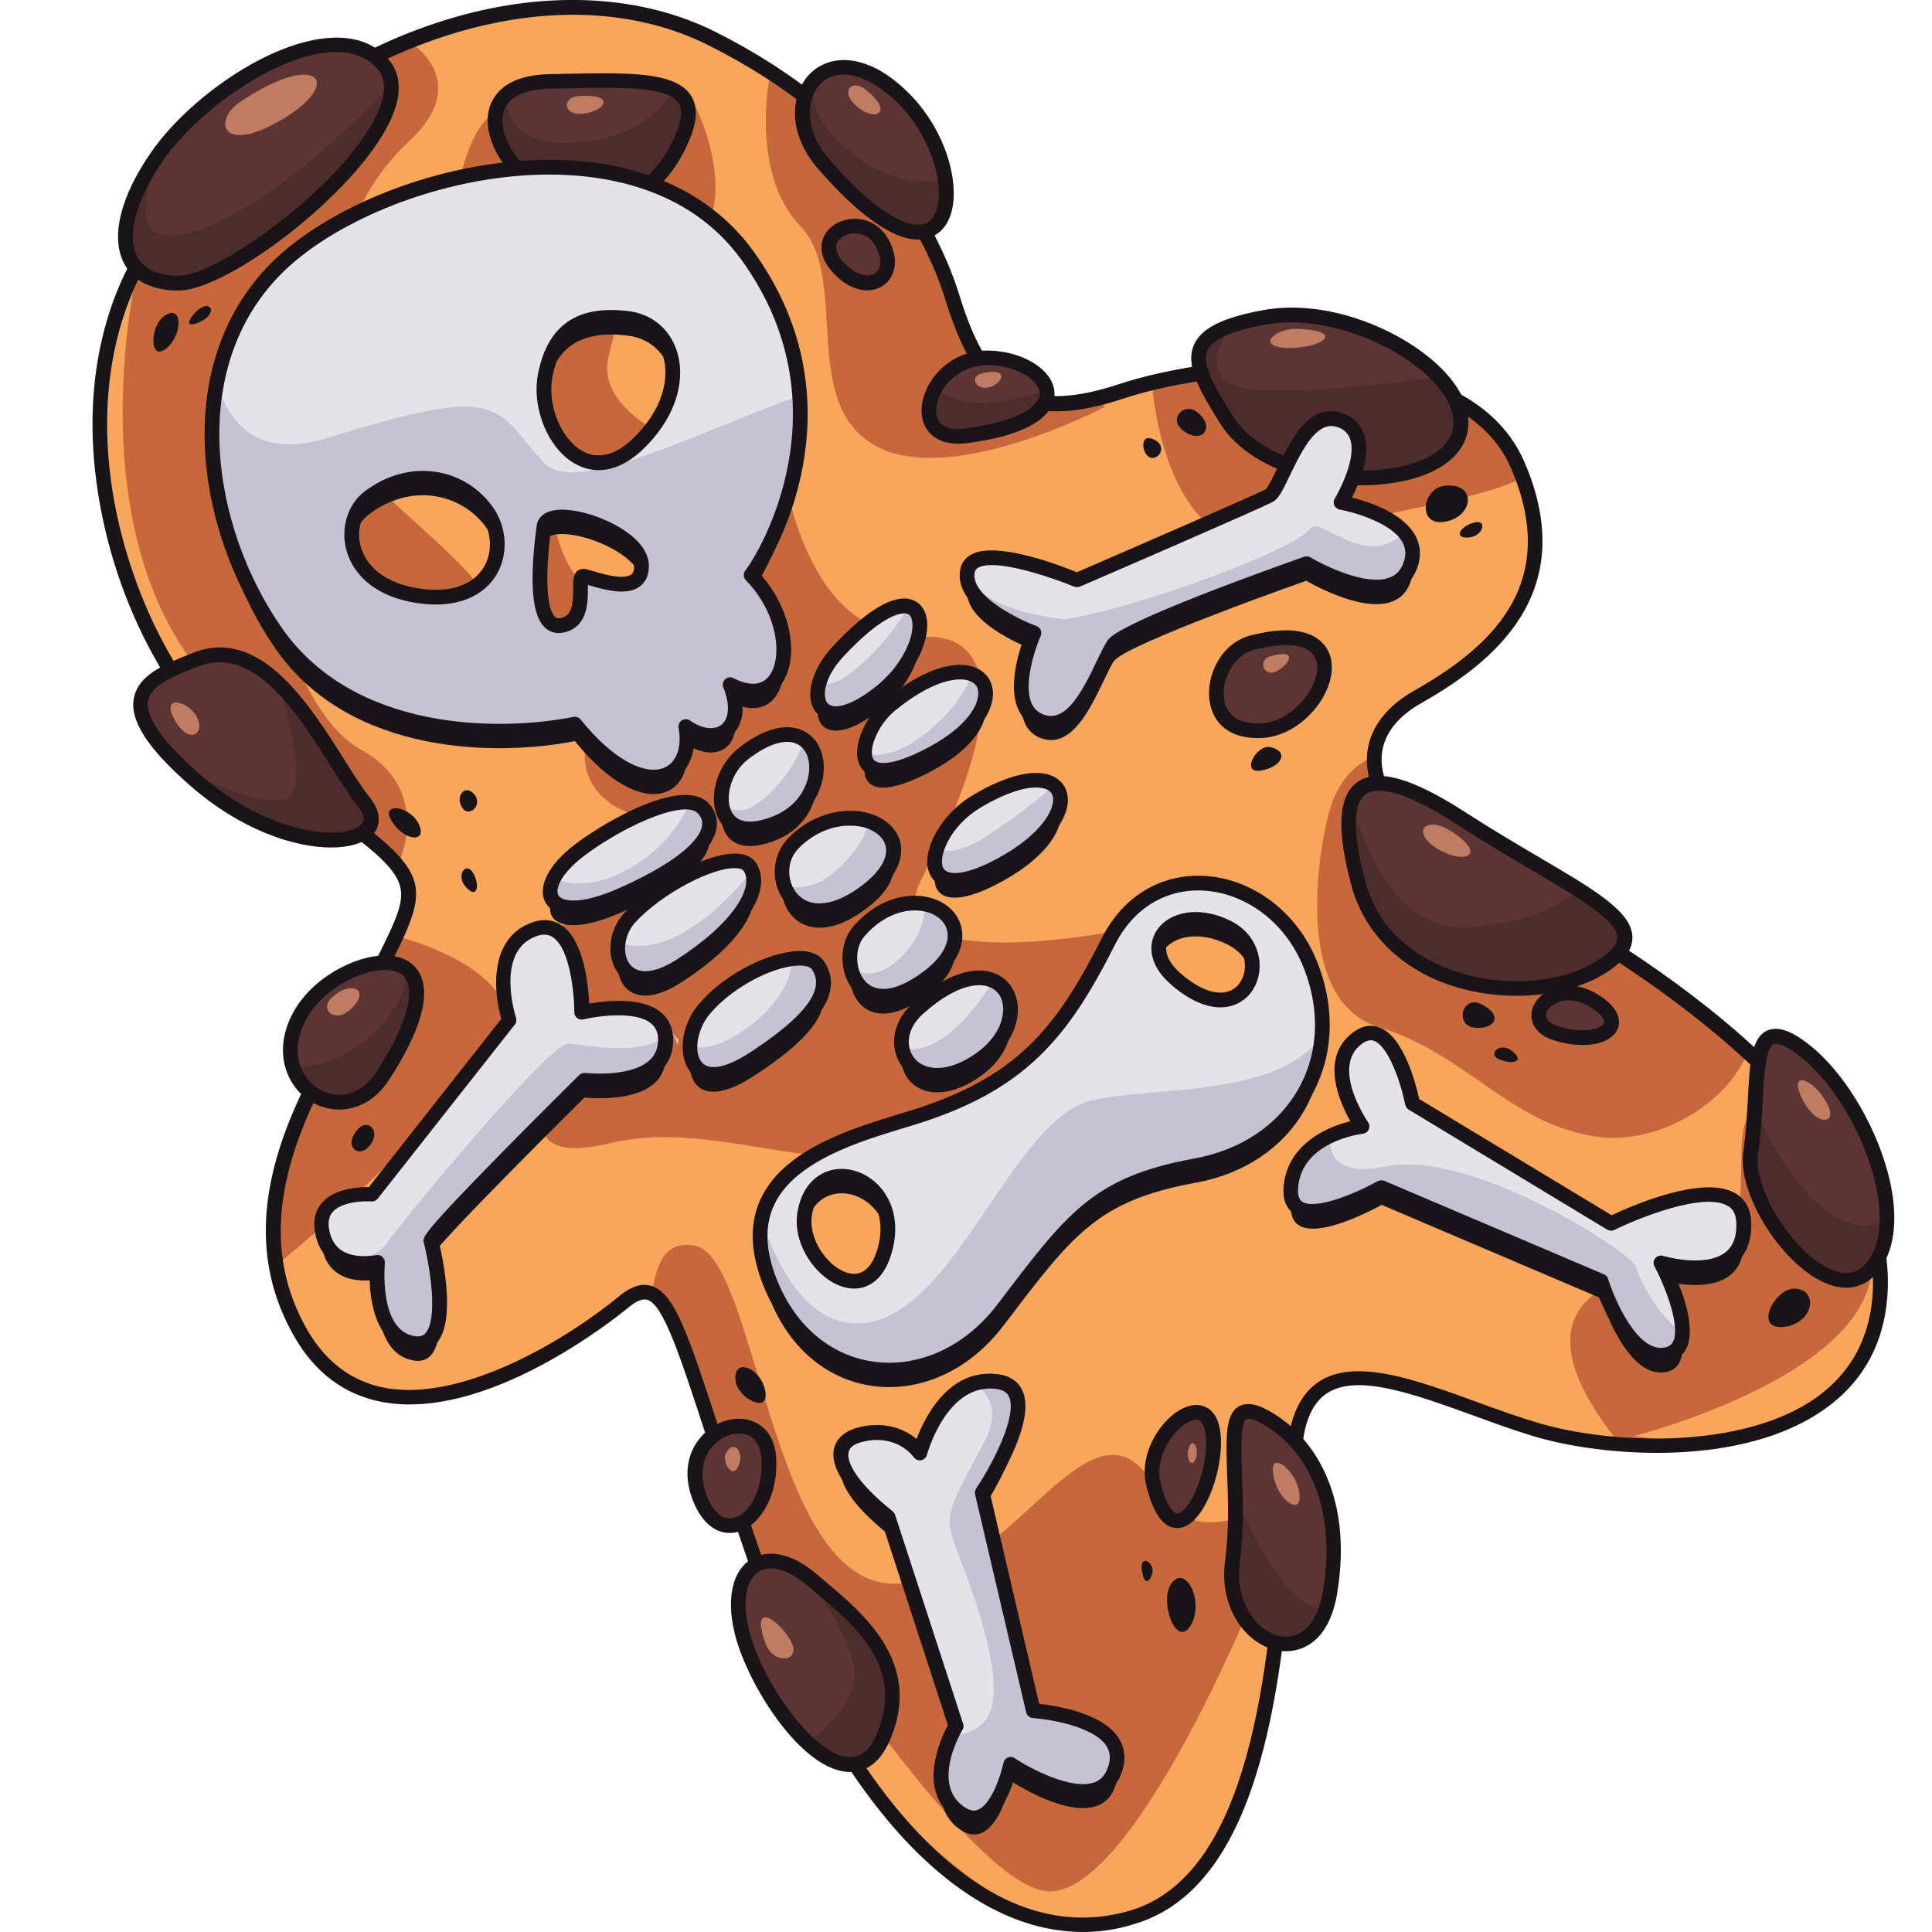 <?xml version="1.0" encoding="utf-8"?>

<svg version="1.1" id="Слой_1" xmlns="http://www.w3.org/2000/svg" xmlns:xlink="http://www.w3.org/1999/xlink" x="0px" y="0px"
	 viewBox="0 0 1024 1024" style="enable-background:new 0 0 1024 1024;" xml:space="preserve">
<style type="text/css">
	.st0{fill:#F8A65C;}
	.st1{fill:#C7683C;}
	.st2{fill:#191417;}
	.st3{fill:#5C3434;}
	.st4{fill:#E4E3E8;}
	.st5{fill:#C5C2D3;}
	.st6{fill:none;stroke:#191417;stroke-width:7.81;stroke-linecap:round;stroke-linejoin:round;stroke-miterlimit:10;}
	.st7{opacity:0.24;fill:#191417;}
	.st8{fill:#BF7C62;}
</style>
<g>
	<path class="st0" d="M996.6,682.3c-2.1,72.3-78.1,87.9-137.8,83.3c-17.1-1.3-33-4.3-45.3-8c-55.3-16.9-115.6-52.3-126.2,1.8
		c-2,10-3.3,24.2-4.6,40.9c-6,73.7-13,195.9-83.1,216.1c-86,24.8-161.3-78.9-201.2-195c-30-87.4-39.4-129.1-52.9-135.7
		c-4.4-2.2-9.3-0.5-15.4,4.5c-24.8,20.4-127.6,92.2-171,16c-6.8-11.9-10.9-23.9-12.8-35.8c-10.6-64.4,40.2-126.8,58.9-164.7
		c1.7-3.4,3.2-6.5,4.5-9.4c7.6-16.4,9.8-25.7,0.9-37.3c-10.4-13.6-36.1-30.2-86.1-64.8c-51.5-35.7-117-191.7-27.5-288
		c37-39.8,78.2-67.9,119.2-84.5h0C274.6-1.7,332.5-2,377.2,20.3c13.9,7,26.5,14.4,37.9,22.2c51.1,35,78.1,77.5,89.7,115.1
		c13.2,43,31.1,65.2,78.8,52.8c3.4-0.9,7-1.9,10.7-3.2c4.9-1.6,10.4-3.2,16.2-4.6c61-14.8,167.9-16.2,193.8,43.6
		c1,2.3,1.9,4.5,2.7,6.7c22.7,61.3-18.2,95.1-55.9,116.5c-14.3,8.1-22.1,19.1-22.7,31.4c-1.2,21.1,18.5,45.9,61.7,66.1
		c35.8,16.8,91.7,49.6,136.3,90.5c16.2,14.9,31,30.9,42.7,47.5c0,0,0,0,0,0C986.6,629.7,997.4,655.9,996.6,682.3z"/>
	<path class="st1" d="M363.4,134.9c-32.4,25.9-35.4,29.3-41,54.8c-5.6,25.5,30.4,41.3,30.4,41.3l-61.3,28.2c0,0,0.6,54.7,35.9,59.4
		c35.3,4.6-54.2,53.9-54.2,53.9l-5-122.3l-55-39.7c0,0-14.7,41.5-11,48.7c3.7,7.2,54.1,46.1,53.8,57.2
		c-0.3,11.1-68.7,42.3-68.7,42.3s-47.1-64.8-50.2-72c1.9,8,17.6,90.3,54.3,110.7c39.3,21.8,19.3,61.6,19.3,61.6
		c-10.4-13.6-36.1-30.2-86.1-64.8c-51.5-35.7-117-191.7-27.5-288c37-39.8,78.2-67.9,119.2-84.5h0c0,0,35.9,20.8,0,53.7
		c-35.9,32.8-51.8,99.7-8.9,74.4c42.9-25.2,30-76.8,57.1-91.8c27-15,103.8-2.2,103.8-2.2S395.8,109,363.4,134.9z"/>
	<path class="st1" d="M585.3,215.8c0,0-81.8,43.1-121.8,20.2c-40-22.9-13-89-39.3-116.2c-26.2-27.2-16.6-77.1-16.6-77.1l7.5-0.1
		c51.1,35,78.1,77.5,89.7,115.1c13.2,43,31.1,65.2,78.8,52.8L585.3,215.8z"/>
	<path class="st1" d="M807,253c-22.3,12.6-71,16.2-117,32c-73.1,25-79.5-82.3-79.5-82.3c61-14.8,167.9-16.2,193.8,43.6
		C805.3,248.6,806.2,250.8,807,253z"/>
	<path class="st1" d="M247.4,578.6c-34.4,29.6-73.4,71-101,91.8c-10.6-64.4,40.2-126.8,58.9-164.7c1.7-3.4,3.2-6.5,4.5-9.4
		C213.7,496.6,312.1,522.9,247.4,578.6z"/>
	<path class="st1" d="M926.4,557.5c-11.3,28.4-48.8,49.3-79.3,45.1c-46.9-6.5-68.7-43.6-116.7-58.4c-48-14.8-30.1-105.5-23.6-120.8
		c4.9-11.6,12.4-18.8,21.6-22.5c-1.2,21.1,18.5,45.9,61.7,66.1C826,483.7,881.8,516.6,926.4,557.5z"/>
	<path class="st1" d="M682.7,800.3c-6,73.7-13,195.9-83.1,216.1c-86,24.8-161.3-78.9-201.2-195c-30-87.4-39.4-129.1-52.9-135.7
		c2.5-16.7,7.3-28.2,22.7-25.5c32.5,5.6,39.6,173.4,102.3,179c62.6,5.6,106.8-108.6,140.7-52.6C634.4,824.7,662,796.6,682.7,800.3z"
		/>
	<path class="st1" d="M996.6,682.3c-2.1,72.3-78.1,87.9-137.8,83.3c-48.4-59-26.5-89.2,33-93.3c63.3-4.4-3.3-121.1,68.7-73.1
		c2.9,1.9,5.7,3.8,8.5,5.7c0,0,0,0,0,0C986.6,629.7,997.4,655.9,996.6,682.3z"/>
	<path class="st1" d="M343.1,433.5c47.6,8.5-77.6,55.4-56.8,90.4c20.8,35-31.6,98.3,37.2,82s136.4,38.2,202.9-19.6
		c66.6-57.8,94.3-99.4,72.8-94.5c-21.5,5-138.2,24.6-109.9-27.7s52.4-127.7,1.1-126.6c-51.3,1.1-66.6-50.2-75.3-84
		s-40-10.9-46.7,15.3c-6.7,26.2-26.2,109.8-44.9,112.4C304.7,383.7,300.5,425.8,343.1,433.5z"/>
	<path class="st0" d="M74.5,134.9c0,0-35.8,138,31.6,221.3c4.3,19.2-20.5-6.5-20.5-6.5S19.4,260.9,74.5,134.9z"/>
	<path class="st0" d="M395.7,814.6c0,0,114.4,184.4,159.3,187.8c44.8,3.4,108.8-154.1,108.8-154.1l12.2,23c0,0-12.3,111-52.8,132.9
		c-40.5,22-85.9,32.1-170-69.2C397.8,845.6,395.7,814.6,395.7,814.6z"/>
	<path class="st0" d="M865.9,761.2c0,0,123.6-31.5,126.1-89C1005.8,701.3,980.2,777.2,865.9,761.2z"/>
	<path class="st2" d="M574.1,1024c-32.4,0-64.8-16.8-95.2-49.6c-32.8-35.5-62.7-89.3-84.1-151.7c-8.1-23.6-14.6-43.5-20.3-61
		c-14.3-43.8-22.9-70.3-31.5-72.8c-2.5-0.7-5.9,0.7-10.3,4.4c-7.5,6.2-75,60-130,49.8c-20-3.7-35.8-15.5-46.9-35
		c-36.5-64.1,2-128.9,30.2-176.2c6.1-10.2,11.8-19.8,15.8-28c10.2-20.8,14.1-29.6,7.7-39.9c-7.3-11.6-27.2-25.3-67-52.7
		c-6.2-4.3-12.9-8.8-20-13.8l0,0c-29.4-20.3-64.6-79-72.1-147.9c-4.4-40.3-0.3-98.3,44-146C137.6,57,188.3,24.3,241.1,9.1
		c50.1-14.4,99.1-11.7,137.9,7.7C468,61.4,498.3,123.5,508.5,156.5c8.5,27.5,17.7,42.1,31,49c12.7,6.5,30.2,5.9,53.6-1.9
		c25-8.3,70.6-16.5,116.9-12.3c35.6,3.3,81.4,15.2,97.9,53.4c30.2,69.8-16.8,106.5-54.8,128.1c-14.1,8-21.3,18.7-20.8,30.9
		c0.8,20.6,22.5,42.3,59.5,59.6c34.8,16.3,87.5,47.3,130.8,85.3c52.9,46.6,79.2,91.6,78,133.6c-0.8,27.5-11.9,49.2-33,64.3
		c-44,31.7-118.5,25.8-155.2,14.6c-10.6-3.2-21.5-7.2-31.9-11c-30.7-11.1-59.7-21.6-75.9-12.4c-6.8,3.8-11.2,11.1-13.4,22.2
		c-2.2,11.4-3.6,28.8-5.2,49c-6.1,76-15.2,190.8-85.2,211C591.9,1022.7,583,1024,574.1,1024z M341.6,681c1.2,0,2.3,0.2,3.5,0.5
		c12.5,3.7,19.6,25.4,36.7,77.9c5.7,17.5,12.2,37.3,20.3,60.9c35.9,104.6,108.9,217.7,196.4,192.5c64.9-18.7,73.7-130.3,79.6-204.1
		c1.6-20.4,3-38,5.4-49.9c2.6-13.3,8.4-22.5,17.2-27.5c19.4-11,50,0.1,82.4,11.9c10.4,3.8,21.1,7.7,31.6,10.8
		c37.8,11.5,108.8,14.9,148.3-13.5c19-13.7,29-33.3,29.7-58.2c2.7-94.1-146.5-184.7-204.2-211.7c-39.8-18.6-63.1-42.8-64-66.4
		c-0.6-15.1,8.2-28.6,24.8-38c38.4-21.8,78.9-54.9,51.5-118.2c-15-34.7-58-45.6-91.5-48.7c-42.2-3.9-87.5,3.2-113.7,11.9
		c-25.8,8.6-44.8,9.1-59.6,1.4c-15.3-7.9-25.7-23.9-34.9-53.6c-9.8-31.9-39.2-91.8-125.6-135C296.5-15.6,183.2,19.4,100,109
		c-42.3,45.5-46.1,101.2-41.9,139.8c7,64.1,40.4,122.7,68.8,142.3c7.2,5,13.8,9.5,20,13.8c80.8,55.6,84,57.8,61.9,102.6
		c-4.2,8.5-10,18.2-16.1,28.5c-27.2,45.7-64.4,108.2-30.1,168.4c9.9,17.4,23.9,27.9,41.5,31.2c41.9,7.7,97.4-26.7,123.6-48.2
		C331.2,684.4,336.2,681,341.6,681z"/>
	<g>
		<path class="st3" d="M430.2,837.2c-26.2-22.4-48-4.4-35.1,34.1s56,89.7,73.3,49C485.7,879.7,451.2,855.1,430.2,837.2z"/>
		<path class="st3" d="M370.5,792.9c-12.8-35.7,35.2-51.7,37-19.7S381.6,823.7,370.5,792.9z"/>
		<path class="st3" d="M203,570c-20.7,32.1-63.4,4.7-44.3-31.3S255.3,488.8,203,570z"/>
		<path class="st3" d="M94.6,150.1c-33.2,0-37-30.2-11.3-67.2s94.5-79.3,120.1-48.4S125.6,150.1,94.6,150.1z"/>
		<path class="st3" d="M291.5,102.5c-30.5-14.3-46.5-58.6,0-59.4s82.7-3.9,71.2,27S324.5,118,291.5,102.5z"/>
		<path class="st3" d="M436.4,86.9c-28.3-32.6,1.6-74.6,41.9-35.3S507.8,169.2,436.4,86.9z"/>
		<path class="st3" d="M443.7,141.1c-15.5-17.8,13.9-30.9,23.9-12.3C477.7,147.3,459.1,158.9,443.7,141.1z"/>
		<path class="st3" d="M103.5,349.7c-24.1,9.6-50.9,19.2,0,63.8s108.8,35.8,89.5,11.7S145.1,333,103.5,349.7z"/>
		<path class="st3" d="M512.6,231c-34.6,4.7-21.1-42.1,11.3-41.3S577.7,222.2,512.6,231z"/>
		<path class="st3" d="M649.7,222c-17.9-29.1-27-45.2,20.8-53.8c47.8-8.6,113.4,31.6,102.6,62.8S674.4,262.1,649.7,222z"/>
		<path class="st3" d="M663.7,340.6c-22.9,5.9-29.5,48.3,4.5,46.7C702.2,385.7,724.8,324.9,663.7,340.6z"/>
		<path class="st3" d="M719.9,468c-11.2-42-8.4-75.2,54.4-34.4s110.7,55.9,74.4,78.8C812.5,535.3,735.3,525.6,719.9,468z"/>
		<path class="st3" d="M825,547.8c-21.6-6.7-2.5-30.5,19.1-17.8S849,555.2,825,547.8z"/>
		<path class="st3" d="M927.9,611c5.7-38.3-3.1-78.7,28.3-54.3c31.4,24.4,57.9,89.6,35.7,115.5C969.8,698,923.6,639.8,927.9,611z"/>
		<path class="st3" d="M653.2,828c6.1-47-9.2-90.5,16-77.6c25.3,12.9,43.7,45.6,35.7,93.6C696.9,892,647.7,870.5,653.2,828z"/>
		<path class="st3" d="M611.3,786.7c-6.2-24.9,27.1-53.6,31.4-28.3C647,783.6,623,833.5,611.3,786.7z"/>
	</g>
	<g>
		<path class="st2" d="M450.7,939.2c-0.3,0-0.5,0-0.8,0c-23.6-0.9-49.5-40-58.5-66.6c-7-20.9-4.7-38.5,6.1-45.8
			c9.3-6.3,22.4-3.5,35.2,7.4c1.5,1.3,3,2.6,4.6,3.9c20.6,17.3,51.7,43.3,34.6,83.7C466,936,457.3,939.2,450.7,939.2z M408.7,831.3
			c-2.5,0-4.8,0.6-6.8,2c-7.7,5.2-8.9,19.6-3.1,36.8c9.1,27.2,34.1,60.6,51.4,61.3c6.1,0.2,10.9-3.9,14.6-12.5
			c14.9-35.1-11.3-57-32.4-74.7c-1.6-1.4-3.2-2.7-4.7-4l0,0C420.9,834.4,414.2,831.3,408.7,831.3z"/>
		<path class="st2" d="M386.7,812.5c-8.4,0-15.6-6.6-19.9-18.4l0,0c-4.8-13.2-2.4-25.7,6.4-34.3c7.3-7.1,17.6-9.7,25.8-6.5
			c4.3,1.7,11.7,6.5,12.4,19.6c1.2,21.6-9.9,36.9-21.4,39.3C388.9,812.4,387.8,812.5,386.7,812.5z M391.7,759.8c-4.4,0-9.3,2-13,5.7
			c-6.5,6.3-8.1,15.8-4.5,26.1l0,0c3.4,9.4,8.6,14.2,14.3,13c8-1.6,16.1-14,15.1-31.2c-0.4-6.6-2.9-11-7.4-12.8
			C394.8,760.1,393.3,759.8,391.7,759.8z"/>
		<path class="st2" d="M179.8,588.1c-5.2,0-10.3-1.5-14.5-3.9c-13.3-7.8-21.1-26.6-10.1-47.2c10-18.8,33-30.5,48.6-30.6
			c0.1,0,0.2,0,0.2,0c8.5,0,14.9,3.3,18.3,9.3c6.2,11.4,0.9,30.4-16,56.5l0,0C198.9,583.6,189,588.1,179.8,588.1z M204,514.1
			c-0.1,0-0.1,0-0.2,0c-13.4,0.1-33.4,10.8-41.7,26.5c-9.1,17.1-2.6,31.1,7.2,36.8c8.8,5.2,21.6,4.2,30.4-9.5
			c20.6-32,17.9-44.6,15.7-48.5C213,515,207.9,514.1,204,514.1z M203,570L203,570L203,570z"/>
		<path class="st2" d="M94.6,154c-17.6,0-25.4-7.8-28.8-14.3c-7.3-13.9-2.1-35.4,14.3-59c19.5-28.2,62.8-59.3,95.9-60.7
			c13.1-0.6,23.3,3.5,30.4,12.1c4.5,5.4,8.2,15.4,0.4,32C188.5,102.8,120.5,154,94.6,154z M178.3,27.6c-0.6,0-1.3,0-2,0
			C145.9,29,104.6,58.9,86.5,85c-14.4,20.8-19.6,39.9-13.8,51c4.4,8.4,14.3,10.2,21.9,10.2c20.9,0,87.5-47.9,105.1-85.5
			c4.9-10.4,5.1-18.4,0.7-23.7C195.3,30.8,187.8,27.6,178.3,27.6z"/>
		<path class="st2" d="M315.6,112.2c-8.3,0-17-2.1-25.7-6.1l0,0C269.7,96.6,255.5,75,259,58.8c1.5-7.1,7.8-19.1,32.5-19.5
			c3.3-0.1,6.5-0.1,9.7-0.2c31.3-0.6,56.1-1.1,64.6,10.9c3.8,5.4,4,12.5,0.6,21.6c-6.8,18.1-18.5,31.4-32.9,37.3
			C327.8,111.1,321.8,112.2,315.6,112.2z M293.2,99c13.3,6.2,26.2,7.1,37.3,2.5c12.4-5.1,22.5-16.7,28.6-32.8
			c2.4-6.5,2.6-11.2,0.4-14.3c-6.1-8.6-30.2-8.2-58-7.6c-3.2,0.1-6.4,0.1-9.8,0.2c-10.1,0.2-22.7,2.6-25,13.3
			C263.9,73.1,276.3,91.1,293.2,99L293.2,99z"/>
		<path class="st2" d="M486.7,127c-13.5,0-31.7-12.9-53.2-37.6c-16.8-19.4-14.4-40.8-3.5-51c9.5-8.9,28.6-11.6,51.1,10.4
			c20.2,19.8,27.7,48,23.1,63.9c-2.1,7.5-6.9,12.4-13.4,13.8C489.5,126.9,488.1,127,486.7,127z M439.4,84.3
			c30,34.6,44.8,35.7,49.7,34.6c3.6-0.8,6.2-3.6,7.5-8.4c3.8-13.4-3.2-38.7-21.1-56.2c-15.3-14.9-31-18.9-40.2-10.3
			C427,52,426.2,69.2,439.4,84.3L439.4,84.3z"/>
		<path class="st2" d="M459.6,153.9c-5.7,0-12.5-2.9-18.8-10.2c-7-8-5.7-14.7-4.3-17.9c2.4-5.7,8.6-9.5,15.6-9.8
			c7.9-0.4,15,3.8,18.9,11c6.1,11.2,3,20.3-2.8,24.3C465.9,152.9,462.9,153.9,459.6,153.9z M453,123.7c-0.2,0-0.4,0-0.5,0
			c-4,0.2-7.6,2.2-8.8,5.1c-1.5,3.5,0.8,7.2,3,9.7l0,0c6.8,7.8,13.6,8.7,17.1,6.3c3.6-2.5,3.7-8.1,0.4-14.2
			C460.9,124.5,455.6,123.7,453,123.7z"/>
		<path class="st2" d="M175.5,449.2c-19.7,0-48.1-9.5-74.6-32.7c-22.5-19.7-32.1-34.4-30-46.2c2.2-12.6,16.3-18.2,29.9-23.7l1.3-0.5
			c35.6-14.3,61.5,26.6,80.3,56.4c4.9,7.8,9.6,15.2,13.7,20.3c5.9,7.4,6.2,14.9,0.8,20.1C192.6,446.9,185.1,449.2,175.5,449.2z
			 M104.9,353.3l-1.3,0.5c-11.6,4.6-23.7,9.5-25.1,17.7c-1.5,8.6,7.8,21.7,27.5,39c36.6,32.1,76.1,35.5,85.3,26.6
			c0.9-0.8,3.5-3.3-1.5-9.6c-4.3-5.4-9.1-13-14.2-21C157.4,377.6,134.5,341.5,104.9,353.3L104.9,353.3z M103.5,349.7L103.5,349.7
			L103.5,349.7z"/>
		<path class="st2" d="M508,235.2c-9.9,0-14.6-4.5-16.6-7.4c-4.2-6-3.9-15,0.6-23.4c5-9.3,16-19,32.1-18.6
			c18.5,0.4,34.1,10.4,34.8,22.1c0.4,7.7-4.9,21.4-45.7,26.9l0,0C511.3,235.1,509.6,235.2,508,235.2z M512.6,231L512.6,231
			L512.6,231z M523.1,193.6c-12.1,0-20.5,7.5-24.3,14.5c-3.1,5.7-3.5,11.7-1,15.3c3,4.3,9.4,4.4,14.3,3.7l0,0
			c29.3-4,39.3-12.6,38.9-18.8c-0.4-6.7-11.6-14.4-27.2-14.8C523.6,193.6,523.4,193.6,523.1,193.6z"/>
		<path class="st2" d="M721.8,257.2c-29,0-61.5-10.6-75.4-33.2v0c-10-16.2-18.6-30.1-13.5-41.4c3.9-8.7,15.3-14.4,37-18.3
			c36.3-6.5,79,13,97.7,34.9c9.7,11.3,12.9,22.7,9.3,33c-4.5,13-20.1,21.8-42.7,24.3C730.1,257,726,257.2,721.8,257.2z M653,219.9
			c14.3,23.2,51.2,32.1,80.2,28.9c19.3-2.1,32.8-9.3,36.2-19.1c3.3-9.5-2.5-19.1-7.9-25.4c-17.4-20.3-57.8-38.1-90.4-32.3
			c-18.3,3.3-28.6,7.8-31.2,13.8C636.6,193.3,644.2,205.6,653,219.9L653,219.9z"/>
		<path class="st2" d="M666.4,391.2c-14.1,0-23.5-7.2-25.3-19.7c-2-13.5,6.2-30.7,21.7-34.7l0,0c23.6-6.1,34.1-0.8,38.8,4.7
			c5.1,5.9,5.7,14.7,1.6,24.2c-5.1,11.7-18.1,24.7-34.8,25.5C667.7,391.2,667,391.2,666.4,391.2z M664.7,344.4
			c-10.9,2.8-17.4,16-15.9,26c1.3,8.9,8.2,13.5,19.3,13c12.7-0.6,23.7-10.9,28-20.8c2.8-6.6,2.7-12.4-0.4-16
			C691.1,341.2,680.1,340.5,664.7,344.4L664.7,344.4z"/>
		<path class="st2" d="M803.8,527.8c-13.4,0-27.1-2.4-39.5-7.2c-24.7-9.7-41.8-28-48.1-51.5c-7.9-29.4-6.9-47.2,3.1-54.5
			c10.4-7.6,29.1-2.4,57.2,15.8c14.2,9.2,27.7,17.1,39.5,24.1c29.5,17.3,49,28.8,49.2,42.2c0.1,6.8-4.5,12.8-14.3,19.1
			C838.2,523.7,821.3,527.8,803.8,527.8z M730.8,419.1c-3.4,0-5.6,0.9-7,1.9c-4.8,3.5-8.7,14.3-0.2,46.1l0,0
			c7.2,27,27.6,40,43.4,46.2c26.6,10.4,59.3,8.7,79.5-4.1c7.2-4.5,10.8-8.7,10.7-12.4c-0.1-9-20.1-20.7-45.3-35.6
			c-11.9-7-25.5-15-39.8-24.3C750.4,422.8,737.9,419.1,730.8,419.1z"/>
		<path class="st2" d="M838.8,553.9c-4.6,0-9.7-0.8-14.9-2.4l0,0c-9.5-2.9-11.7-8.6-12.1-11.7c-0.7-5,2-10.3,7.1-13.7
			c6-4,16.3-6,27.3,0.6c13.9,8.2,12.4,16,11.1,18.9C854.8,551,847.7,553.9,838.8,553.9z M831.5,530.2c-3.4,0-6.2,1-8.3,2.4
			c-2.6,1.7-4,4.1-3.7,6.1c0.3,2.2,2.8,4.1,6.7,5.3l0,0c13.5,4.2,22.6,1.2,23.9-1.7c0.7-1.6-1.4-5.2-7.9-9
			C838.3,531.1,834.7,530.2,831.5,530.2z"/>
		<path class="st2" d="M978.5,682.5c-3.8,0-7.8-0.9-12-2.9c-23.1-10.6-45.8-47.5-42.5-69.3l0,0c1.4-9.4,1.9-19.2,2.4-27.8
			c1-18.8,1.7-32.4,10.3-36.3c7.1-3.2,15.9,2.6,21.9,7.3c22.2,17.2,42,54.2,45,84.1c1.6,15.7-1.4,28.5-8.7,37
			C990.4,679.9,984.8,682.5,978.5,682.5z M927.9,611l3.9,0.6c-2.7,18.3,18.2,52,38,61c8.1,3.7,14.3,2.7,19.2-2.9
			c5.9-6.9,8.3-17.6,6.9-31.1c-2.9-28.1-21.3-62.7-42-78.8c-9.3-7.2-12.8-6.8-13.9-6.3c-4.2,1.9-5,16.6-5.7,29.6
			c-0.5,8.8-1,18.8-2.5,28.6L927.9,611z"/>
		<path class="st2" d="M681.6,875.2c-1.2,0-2.4-0.1-3.6-0.3c-16.4-2.4-32.1-21.3-28.7-47.5l3.9,0.5l-3.9-0.5
			c2.2-16.5,1.6-32.9,1.1-46.1c-0.6-18.8-1.1-31.3,5.9-35.7c5.4-3.4,12.3,0.1,14.6,1.3c24.1,12.3,46.7,44.5,37.8,97.7
			C705,867.3,692.8,875.2,681.6,875.2z M661.7,752c-0.6,0-1,0.1-1.1,0.2c-3.3,2.1-2.8,16.3-2.3,28.9c0.5,13.5,1,30.2-1.2,47.4
			c-2.7,20.8,9.2,36.9,22.1,38.8c11,1.6,19.2-7.3,22-23.9c8.2-49.1-12-78.4-33.6-89.5C664.5,752.3,662.7,752,661.7,752z"/>
		<path class="st2" d="M623.8,809.9c-7.1,0-12.5-7.5-16.2-22.3l0,0c-3.5-14,3.7-28.3,12.4-36.3c6.1-5.6,12.6-7.8,17.9-6
			c3.2,1.1,7.3,4.1,8.7,12.4c3.1,18.2-7.4,49.2-20.5,52C625.3,809.8,624.5,809.9,623.8,809.9z M634,752.5c-2.4,0-5.7,1.7-8.8,4.6
			c-6.8,6.2-12.8,17.9-10.1,28.7l0,0c3.2,12.8,7,16.7,9.3,16.3c7.4-1.6,17.2-27.1,14.4-43c-0.3-2-1.3-5.6-3.6-6.3
			C634.9,752.5,634.5,752.5,634,752.5z"/>
	</g>
	<g>
		<path class="st2" d="M396.2,144.5c-57.5-79.7-199.3-44.4-250.2,7.2c-51,51.6-38.3,136.8,0,192.1c39.9,57.5,119.5,56.8,158.7,49
			c35.9,44.4,64,29.4,58.8,1.3c17,11.8,32.7,0.6,23.5-22.2c31.4,16.3,39.2-29.4,11.1-58.1C406,303.9,453.7,224.2,396.2,144.5z
			 M221.8,324.8c-39.9-5.9-42.1-40.2-26.1-52.3c21.6-16.3,48.3-11.8,62.1,7.2C271.4,298.7,261.6,330.7,221.8,324.8z M309.3,314.4
			c-4.6-0.6,3.9,23.5-11.8,26.1c-15.7,2.6-11.1-37.8-9.2-52.3c1.7-13.6,51,2,51.7,20.2C340.7,326.8,313.9,315,309.3,314.4z
			 M338,244.5c-29.4,28.1-54.3-10-49-36.6c4.6-22.9,17.6-33.3,43.8-30C359,181.1,367.5,216.4,338,244.5z"/>
		<path class="st2" d="M307.1,459.7c-26.8,20.3-18.7,42.1,22.4,23.8s53-34.7,43.4-45.7C363.3,426.8,327.7,444.1,307.1,459.7z"/>
		<path class="st2" d="M333.8,495.3c-14.1,15.4-4.8,45.9,26.8,25.7s43.9-40.8,37-52.2C390.8,457.4,351.8,475.7,333.8,495.3z"/>
		<path class="st2" d="M372.9,544.3c-13.6,16.4-10,49.8,26.5,26.1s41.1-38.2,34.3-49.3C426.9,510,390.8,522.8,372.9,544.3z"/>
		<path class="st2" d="M394,408.5c-18.1,14.1-17.4,51.2,17.8,36.6C447,430.4,435.6,376,394,408.5z"/>
		<path class="st2" d="M420.5,456c-16.4,16.7,1.8,53.9,39.3,25.1C497.3,452.4,450.2,425.9,420.5,456z"/>
		<path class="st2" d="M455.2,502.7c-12.4,14.2-0.9,52.6,36.6,24.5C529.3,499,484.9,468.8,455.2,502.7z"/>
		<path class="st2" d="M486.8,543.3c-22,19.5-0.9,50.7,32.5,27.4S531.6,503.6,486.8,543.3z"/>
		<path class="st2" d="M444.1,354.5c-20.7,22.3-10.8,48,22.6,21.5C500,349.5,494.1,300.6,444.1,354.5z"/>
		<path class="st2" d="M471.7,382.9c-17,14-26.1,52.1,23.3,25.1C544.4,381.1,521.1,342.2,471.7,382.9z"/>
		<path class="st2" d="M516.9,434.3c-27.4,16.7-34.7,59.7,14.2,32.9C580,440.5,567.7,403.4,516.9,434.3z"/>
		<path class="st2" d="M548,344.5c0,0-38.4-14-35.2-32.6c3.2-18.6,58.1,4.7,58.1,4.7s95.1-41.1,101.9-44.8s16.5-48,37.9-39.8
			c21.5,8.2,0,43.4,0,43.4s46.6,8.2,36.6,33.8s-54.9-1.4-54.9-1.4s-95.1,33.4-101.9,42.5s-17.8,48.9-38.9,40.9
			C530.7,383.3,548,344.5,548,344.5z"/>
		<path class="st2" d="M270.1,549.7c0,0-12.8-38.4,12.8-48c25.6-9.6,25.6,43.9,25.6,43.9s44.8-11,44.3,15.1c-0.5,26.1-43,21-43,21
			s-82.3,81.4-81.4,85c0.9,3.7,14.2,58.1-9.1,54.4c-23.3-3.7-19.2-43-19.2-43s-25.1,5.5-29.3-16.5c-4.1-21.9,26.5-19.7,26.5-19.7
			L270.1,549.7z"/>
		<path class="st2" d="M694.8,521c-19.2-49.5-82.7-61.8-107.4-12.9c-24.7,48.9-46.6,75.9-105.1,93.7c-36.4,11.1-96.8,27.4-74.7,85.5
			c22.1,58,87.5,63.5,124.1,15.5c36.6-48,49.4-66.3,101.9-75.9C686.1,617.4,714,570.5,694.8,521z M469.4,670
			c-9.2,38-46.5,8.5-43-16.9C431.5,616.9,478.6,632,469.4,670z M623,527.7c-21.7-19,0-40.7,27.4-27.2
			C677.9,514.1,660,560.2,623,527.7z"/>
		<path class="st2" d="M470.6,813c-27.1-21.6-33.2-39.9-12.9-44c20.3-4.1,29.8,10.1,29.8,10.1s10.8-41.3,40.6-37.9
			c29.8,3.4-7.4,58.8-7.4,58.8l27.1,115.6c0,0,52.8,3.4,43.3,31.1c-9.5,27.7-55.3-2.7-55.3-2.7s-8.2,39.9-27.9,25
			s-1.1-45.3-1.1-45.3L470.6,813z"/>
		<path class="st2" d="M732.3,638.6c0,0-50,28.4-48,0c2-28.4,37.9-32.4,37.9-32.4s-22.3-31.9-2.7-46.7s29.3,34.5,29.3,34.5
			L854,657.5c0,0,69.7-34.5,70.3,0s-44,21-44,21s23.7,44.6,2.7,48.7c-21,4.1-34.5-39.1-34.5-39.1L732.3,638.6z"/>
	</g>
	<g>
		<path class="st4" d="M423.8,209.7c-1.6-23.2-9.3-48.7-27.6-74.2c-57.5-79.7-199.3-44.4-250.2,7.2c-17,17.2-26.9,38.2-31.2,60.6
			c-8.5,44.6,5.7,94.7,31.2,131.5c39.9,57.5,119.5,56.8,158.7,49c35.9,44.4,64,29.4,58.8,1.3c17,11.8,32.7,0.6,23.5-22.2
			c31.4,16.3,39.2-29.4,11.1-58.1C403.5,298,427.2,259,423.8,209.7z M289.1,198.8c4.6-22.9,17.6-33.3,43.8-30
			c26.1,3.3,34.6,38.5,5.2,66.6C308.6,263.5,283.7,225.4,289.1,198.8z M221.8,315.8c-39.9-5.9-42.1-40.2-26.1-52.3
			c21.6-16.3,48.3-11.8,62.1,7.2C271.4,289.6,261.6,321.7,221.8,315.8z M309.3,305.4c-4.6-0.6,3.9,23.5-11.8,26.1
			c-15.7,2.6-11.1-37.8-9.2-52.3c1.7-13.6,51,2,51.7,20.2C340.7,317.7,313.9,306,309.3,305.4z"/>
		<path class="st4" d="M329.5,474.4c-30.8,13.7-43,4.9-36-8.8c2.3-4.6,6.9-9.9,13.6-15c17-12.8,44.2-26.9,58.6-25.2
			c3,0.4,5.5,1.4,7.2,3.3C382.5,439.7,370.7,456.1,329.5,474.4z"/>
		<path class="st4" d="M360.6,512c-23.8,15.3-35,1.6-32.9-12.6c0.6-4.6,2.7-9.3,6.2-13.1c18-19.7,57-38,63.8-26.5
			c0.4,0.6,0.6,1.2,0.9,1.8C403.2,473.3,390.6,492.8,360.6,512z"/>
		<path class="st4" d="M399.5,561.3c-24.5,15.9-34.2,6.2-33.8-6.8c0.2-6.5,2.8-13.8,7.3-19.2c12.2-14.7,33.1-25.4,47.2-27
			c6.4-0.8,11.5,0.4,13.6,3.8C440.6,523.1,436,537.5,399.5,561.3z"/>
		<path class="st4" d="M411.8,436c-20.5,8.5-29.3-0.5-29.5-12.3c-0.2-8.5,4.1-18.4,11.7-24.3c15-11.7,26-12.1,32.4-7.2
			C437.8,401,434.3,426.6,411.8,436z"/>
		<path class="st4" d="M459.8,472.1c-23.7,18.2-39.8,10-44.2-2.8c-2.5-7.4-1.2-16.3,4.8-22.4c13-13.2,29.2-15.5,40.4-11.6
			C475.2,440.4,480.9,455.9,459.8,472.1z"/>
		<path class="st4" d="M491.8,518.1c-24.5,18.4-38,8.3-40.8-4.9c-1.5-6.9-0.1-14.7,4.2-19.6c11.3-12.8,24.6-16.4,34.9-14.5
			C506.8,482.4,515.1,500.6,491.8,518.1z"/>
		<path class="st4" d="M519.2,561.7c-22.2,15.5-39,6.9-41.2-6.4c-1.1-6.7,1.4-14.5,8.8-21c17.4-15.4,31.2-18.3,39.7-14.6
			C539.7,525.5,539.6,547.5,519.2,561.7z"/>
		<path class="st4" d="M466.7,367c-25.2,20.1-37.1,10.2-32.4-5.4c1.5-5,4.7-10.7,9.7-16.1c18.7-20.1,31.2-25.9,37.8-23.9
			C493.1,324.9,487.6,350.3,466.7,367z"/>
		<path class="st4" d="M495,399c-27,14.8-36.6,10-36.8,0.4c-0.3-7.9,5.8-19.2,13.5-25.6c19.4-16,34.8-19.7,43.3-16.6
			C528.1,361.9,524.9,382.6,495,399z"/>
		<path class="st4" d="M531.1,458.2c-30.4,16.6-39.1,6.3-34.7-7.9c2.7-8.6,10.1-18.7,20.5-25c21-12.8,35.4-13.9,41.6-9
			C567.4,423.3,559.8,442.5,531.1,458.2z"/>
		<path class="st4" d="M747.4,300.2c-10.1,25.6-54.9-1.4-54.9-1.4s-95.1,33.4-101.9,42.5c-6.9,9.1-17.8,48.9-38.9,40.9
			c-21-8-3.7-46.9-3.7-46.9s-35.4-12.9-35.4-30.4c0-0.7,0.1-1.5,0.2-2.2c3.2-18.6,58.1,4.7,58.1,4.7s95.1-41.1,101.9-44.8
			c6.9-3.7,16.5-48,38-39.8c21.5,8.2,0,43.4,0,43.4s23.5,4.1,33.5,15.7C748.4,286.9,750.3,292.8,747.4,300.2z"/>
		<path class="st4" d="M352.8,551.7c-0.4,26-43,21-43,21s-82.3,81.4-81.4,85c0.9,3.7,14.2,58.1-9.1,54.4c-23.3-3.7-19.2-43-19.2-43
			s-13.2,2.9-22.1-3.9c-3.3-2.6-6.1-6.5-7.2-12.5c-4.1-21.9,26.5-19.7,26.5-19.7l72.7-92.3c0,0-12.8-38.4,12.8-48
			c25.6-9.6,25.6,43.9,25.6,43.9s41.7-10.2,44.2,12.5C352.8,549.9,352.8,550.8,352.8,551.7z"/>
		<path class="st4" d="M694.8,512c-19.2-49.5-82.7-61.8-107.4-12.9c-24.7,48.9-46.6,75.9-105.1,93.7c-28.6,8.7-72,20.7-78.6,53.6
			c-1.8,9-0.8,19.5,3.9,31.9c22.1,58,87.5,63.5,124.1,15.5c36.6-48,49.4-66.3,101.9-75.9c39.1-7.1,64.6-34.9,67.1-69.1
			C701.5,537.2,699.7,524.7,694.8,512z M650.4,491.5c27.4,13.5,9.6,59.6-27.4,27.2C601.3,499.7,623,478,650.4,491.5z M426.4,644
			c5-36.1,52.1-21,43,16.9C460.3,698.9,422.9,669.4,426.4,644z"/>
		<path class="st4" d="M590.9,937.9c-9.5,27.7-55.3-2.7-55.3-2.7s-8.2,39.9-27.8,25c-15-11.4-7.7-31.8-3.4-40.8
			c1.3-2.8,2.3-4.5,2.3-4.5L470.6,804c-27.1-21.6-33.2-39.9-12.9-44c20.3-4.1,29.8,10.1,29.8,10.1s7.9-30.2,28.8-36.8
			c3.6-1.1,7.5-1.6,11.8-1.1c29.8,3.4-7.4,58.8-7.4,58.8l27,115.6C547.7,906.8,600.4,910.2,590.9,937.9z"/>
		<path class="st4" d="M924.4,648.5c0.7,34-42.7,21.3-43.9,21c0.4,0.8,11.5,22,11.3,36.3c-0.1,6.3-2.3,11.2-8.7,12.4
			c-21,4.1-34.5-39.1-34.5-39.1l-116.3-49.5c0,0-50,28.4-48,0c1.1-14.7,11.1-22.8,20.6-27.3c8.9-4.2,17.3-5.1,17.3-5.1
			s-22.3-31.9-2.7-46.7c19.6-14.9,29.3,34.5,29.3,34.5L854,648.5C854,648.5,923.7,614,924.4,648.5z"/>
		<path class="st5" d="M423.8,209.7c-49.9,17.5-118.9,53.8-135.5,35.6c-27-29.4-19.9-42.7-115-13.1c-33.8,10.5-50.7-4.8-58.6-28.9
			c-8.5,44.6,5.7,94.7,31.2,131.5c39.9,57.5,119.5,56.8,158.7,49c35.9,44.4,64,29.4,58.8,1.3c17,11.8,32.7,0.6,23.5-22.2
			c31.4,16.3,39.2-29.4,11.1-58.1C403.5,298,427.2,259,423.8,209.7z M221.8,315.8c-39.9-5.9-42.1-40.2-26.1-52.3
			c21.6-16.3,48.3-11.8,62.1,7.2C271.4,289.6,261.6,321.7,221.8,315.8z M309.3,305.4c-4.6-0.6,3.9,23.5-11.8,26.1
			c-15.7,2.6-11.1-37.8-9.2-52.3c1.7-13.6,51,2,51.7,20.2C340.7,317.7,313.9,306,309.3,305.4z"/>
		<path class="st5" d="M352.7,549.1c0.1,0.8,0.2,1.7,0.1,2.6c-0.4,26-43,21-43,21s-82.3,81.4-81.4,85c0.9,3.7,14.2,58.1-9.1,54.4
			c-23.3-3.7-19.2-43-19.2-43s-13.2,2.9-22.1-3.9c9.8,1.8,21.1,2,26.2-5.3c10-14.1,86.8-106.9,96.8-106.7
			C309.1,553.4,339.1,560.3,352.7,549.1z"/>
		<path class="st5" d="M359.4,550.9c0,1,0,1.9-0.1,2.9l-2.7-6.4C356.8,547.8,357.7,549.3,359.4,550.9z"/>
		<path class="st5" d="M329.5,474.4c-30.8,13.7-43,4.9-36-8.8c8.7,3.5,20.8,4.5,36.4-3.3c20.9-10.4,30.9-26.3,35.9-36.9
			c3,0.4,5.5,1.4,7.2,3.3C382.5,439.7,370.7,456.1,329.5,474.4z"/>
		<path class="st5" d="M360.6,512c-23.8,15.3-35,1.6-32.9-12.6c10.1,3.9,34.7,6.1,70.9-37.8C403.2,473.3,390.6,492.8,360.6,512z"/>
		<path class="st5" d="M356.6,547.3c0.2,0.4,1.1,1.9,2.8,3.5c0,1,0,1.9-0.1,2.9L356.6,547.3z"/>
		<path class="st5" d="M399.5,561.3c-24.5,15.9-34.2,6.2-33.8-6.8c6.2,1.8,16.1,0.8,31.1-10.3c18-13.3,22.4-26.7,23.3-36
			c6.4-0.8,11.5,0.4,13.6,3.8C440.6,523.1,436,537.5,399.5,561.3z"/>
		<path class="st5" d="M411.8,436c-20.5,8.5-29.3-0.5-29.5-12.3c4,5.8,10.5,9.1,20.4,1.3c14.2-11.1,20.8-24.8,23.6-32.8
			C437.8,401,434.3,426.6,411.8,436z"/>
		<path class="st5" d="M459.8,472.1c-23.7,18.2-39.8,10-44.2-2.8c7.8,2.1,18.4,1.4,29.6-9.7c9.9-9.7,14.1-18,15.6-24.3
			C475.2,440.4,480.9,455.9,459.8,472.1z"/>
		<path class="st5" d="M491.8,518.1c-24.5,18.4-38,8.3-40.8-4.9c6.2,3.8,14.8,4.8,25.1-4.5c11.6-10.5,14.1-21.5,14-29.6
			C506.8,482.4,515.1,500.6,491.8,518.1z"/>
		<path class="st5" d="M519.2,561.7c-22.2,15.5-39,6.9-41.2-6.4c5.1,1.6,12.8,1.4,23.2-6.2c11.4-8.4,19.8-20.5,25.3-29.4
			C539.7,525.5,539.6,547.5,519.2,561.7z"/>
		<path class="st5" d="M466.7,367c-25.2,20.1-37.1,10.2-32.4-5.4c3.4,1.8,8.7,1.2,16.7-5c14.2-10.9,24.8-25.5,30.9-35
			C493.1,324.9,487.6,350.3,466.7,367z"/>
		<path class="st5" d="M495,399c-27,14.8-36.6,10-36.8,0.4c6.8,1.7,18.4,1.1,34.1-12.1c14.2-11.9,20.2-22.6,22.7-30.1
			C528.1,361.9,524.9,382.6,495,399z"/>
		<path class="st5" d="M531.1,458.2c-30.4,16.6-39.1,6.3-34.7-7.9c6.2,1.7,15,0.6,27.3-7.6c17.4-11.5,28.4-20.5,34.8-26.4
			C567.4,423.3,559.8,442.5,531.1,458.2z"/>
		<path class="st5" d="M747.4,300.2c-10.1,25.6-54.9-1.4-54.9-1.4s-95.1,33.4-101.9,42.5c-6.9,9.1-17.8,48.9-38.9,40.9
			c-21-8-3.7-46.9-3.7-46.9s-35.4-12.9-35.4-30.4c4.8,9.4,18.2,19.4,51.7,23.4c42.1-6.9,123.5-37.9,129.6-47.7
			c5.5-8.9,29.4,22.7,50.4,1.4C748.4,286.9,750.3,292.8,747.4,300.2z"/>
		<path class="st5" d="M700.6,548.9c-2.6,34.1-28,61.9-67.1,69.1c-52.6,9.6-65.4,27.9-101.9,75.9c-36.6,48-101.9,42.5-124.1-15.5
			c-4.7-12.4-5.7-22.9-3.9-31.9c9,26.6,25.8,57.9,54.6,54.7c49.2-5.5,78.4-109.4,121.5-118.2C615.5,575.5,677.4,581.5,700.6,548.9z"
			/>
		<path class="st5" d="M590.9,937.9c-9.5,27.7-55.3-2.7-55.3-2.7s-8.2,39.9-27.8,25c-15-11.4-7.7-31.8-3.4-40.8
			c6.2,0.3,12.7-1.4,17.8-7.5c14.2-17-9.2-74.8-15.6-91.7c-6.4-17-4.1-20.2,14.7-55.2c9.5-17.6,2.3-26.9-4.9-31.6
			c3.6-1.1,7.5-1.6,11.8-1.1c29.8,3.4-7.4,58.8-7.4,58.8l27,115.6C547.7,906.8,600.4,910.2,590.9,937.9z"/>
		<path class="st5" d="M891.8,705.7c-0.1,6.3-2.3,11.2-8.7,12.4c-21,4.1-34.5-39.1-34.5-39.1l-116.3-49.5c0,0-50,28.4-48,0
			c1.1-14.7,11.1-22.8,20.6-27.3c-0.6,10.2,3.9,21.4,30.1,16c44.5-9.2,130.3,45.9,132.1,53.2C868.4,676.8,879.3,699.3,891.8,705.7z"
			/>
	</g>
	<g>
		<path class="st6" d="M396.2,135.5c-57.5-79.7-199.3-44.4-250.2,7.2c-51,51.6-38.3,136.8,0,192.1c39.9,57.5,119.5,56.8,158.7,49
			c35.9,44.4,64,29.4,58.8,1.3c17,11.8,32.7,0.6,23.5-22.2c31.4,16.3,39.2-29.4,11.1-58.1C406,294.9,453.7,215.2,396.2,135.5z
			 M221.8,315.8c-39.9-5.9-42.1-40.2-26.1-52.3c21.6-16.3,48.3-11.8,62.1,7.2C271.4,289.6,261.6,321.7,221.8,315.8z M309.3,305.4
			c-4.6-0.6,3.9,23.5-11.8,26.1c-15.7,2.6-11.1-37.8-9.2-52.3c1.7-13.6,51,2,51.7,20.2C340.7,317.7,313.9,306,309.3,305.4z
			 M338,235.4c-29.4,28.1-54.3-10-49-36.6c4.6-22.9,17.6-33.3,43.8-30C359,172.1,367.5,207.3,338,235.4z"/>
		<path class="st2" d="M303.8,485.1c-6.9,0-12-2.2-14.5-6.5c-4.8-8.1,1.3-20.3,15.5-31.1l0,0c17.6-13.3,58.2-36.1,71.1-21.4
			c3.5,4,4.8,8.8,3.7,13.8c-2.7,12.1-19,24.9-48.5,38C320.4,482.7,311,485.1,303.8,485.1z M363.3,429c-12.3,0-36.3,11.5-53.8,24.7
			l0,0c-11.6,8.8-15.6,17.3-13.5,20.9c1.7,2.8,10.5,5.7,32-3.8c36.9-16.4,43.1-28.2,44-32.6c0.6-2.6-0.1-4.8-2-7
			C368.7,429.7,366.3,429,363.3,429z M307.1,450.6L307.1,450.6L307.1,450.6z"/>
		<path class="st2" d="M342.1,522.7c-7.5,0-11.9-3.8-13.9-6.2c-7.2-8.6-6-23.3,2.8-32.8l0,0c15.8-17.2,45.8-32.7,60.6-31.2
			c5.5,0.6,8.2,3.2,9.4,5.3c8.7,14.5-6.3,37-38.3,57.5C354.1,520.8,347.3,522.7,342.1,522.7z M336.7,488.9L336.7,488.9
			c-6,6.5-7.2,17-2.6,22.5c4.5,5.3,13.4,4.3,24.4-2.7c30.3-19.4,41-38.3,35.8-46.9c-0.5-0.9-1.7-1.4-3.5-1.6
			C378.4,459,350.6,473.7,336.7,488.9z"/>
		<path class="st2" d="M378.1,573.4c-6.1,0-9.8-2.6-11.9-5c-7.1-8-5.4-24.7,3.8-35.7l0,0c15-18.1,41.4-29.6,55.7-28.6
			c6.7,0.5,9.9,3.4,11.4,5.9c9.6,15.6-1.3,32.4-35.5,54.6C391.3,571.2,383.7,573.4,378.1,573.4z M376,537.7
			c-6.6,8-8.5,20.4-3.9,25.5c4,4.5,13.2,2.6,25.3-5.3c38.5-25.1,37.3-37.1,33.1-43.9c-1-1.6-3.4-2-5.3-2.2
			C412.7,511,389.1,521.9,376,537.7L376,537.7z"/>
		<path class="st2" d="M397.5,443.3c-9.9,0-14.5-5.5-16.3-8.6c-6.4-11.1-1.6-28.9,10.4-38.3l0,0c17.9-14,29.3-11.6,34.5-8.9
			c7,3.6,10.9,11.3,10.5,20.7c-0.4,10.2-6.8,24.6-23.3,31.5C406.9,442.3,401.7,443.3,397.5,443.3z M396.4,402.5
			c-9.6,7.5-12.4,21.3-8.4,28.2c4.5,7.7,15.9,4.4,22.4,1.7c13.1-5.5,18.2-16.7,18.5-24.6c0.3-6.3-2.1-11.3-6.3-13.4
			C416.5,391.3,407,394.3,396.4,402.5L396.4,402.5z"/>
		<path class="st2" d="M434.5,486.6c-7.7,0-13.7-3.2-17.7-7.7c-8.6-9.8-8.2-25.3,1-34.7l0,0c14.7-14.9,32.5-16.3,43.3-13
			c8.9,2.7,15,8.9,16.3,16.3c0.9,5.2,0.2,15.8-15.1,27.6C451.5,483.4,442.1,486.6,434.5,486.6z M450.4,437.6
			c-8.2,0-18.3,3.1-27.2,12.1l0,0c-6.9,7-5.9,18.1-0.7,24c7.3,8.2,20.3,6.5,34.8-4.7c8.9-6.9,13.3-14,12.2-20
			c-0.8-4.6-4.9-8.4-10.9-10.3C456.3,438,453.5,437.6,450.4,437.6z M420.5,447L420.5,447L420.5,447z"/>
		<path class="st2" d="M468.1,532c-7.9,0-12.8-3.8-15.1-6.4c-8.4-9-8.7-25.5-0.7-34.6l0,0c13.7-15.7,30-18.1,40.7-15.2
			c9,2.4,15.2,8.6,16.7,16.5c1.1,5.6,0.5,16.9-15.6,28.9C483.2,529.4,474.7,532,468.1,532z M458.2,496.2c-5.4,6.1-5.1,18.1,0.6,24.1
			c6.2,6.6,17.4,4.7,30.7-5.4c9.3-7,13.9-14.7,12.6-21.2c-0.9-4.9-5.1-8.8-11.1-10.4C482.6,481.1,469.5,483.2,458.2,496.2
			L458.2,496.2z"/>
		<path class="st2" d="M496.8,573.9c-8.1,0-14.5-3.3-18.4-8.3c-6.7-8.5-6.9-23,5.8-34.2c21.9-19.4,36.2-18.1,42.8-15.6
			c6.8,2.6,11.3,8.5,12.3,16.2c1.5,11.7-5.4,24.3-17.9,33C512.4,571.3,503.9,573.9,496.8,573.9z M489.4,537.2
			c-9.5,8.4-9.1,18.1-4.9,23.5c5.2,6.6,17.2,8.4,32.5-2.2c12.1-8.4,15.4-18.8,14.6-25.6c-0.6-4.8-3.2-8.3-7.3-9.8
			C520.3,521.5,508.9,519.9,489.4,537.2L489.4,537.2z M486.8,534.3L486.8,534.3L486.8,534.3z"/>
		<path class="st2" d="M443.1,382.2c-5.4,0-8.5-2.4-10.1-4.1c-7-7.5-3.4-22.7,8.2-35.3l0,0c17.7-19.1,32.1-27.8,41.6-25.1
			c4.3,1.2,7.3,4.6,8.3,9.6c2.1,10.5-4.9,29.1-22,42.7C457.3,379.4,448.9,382.2,443.1,382.2z M479.3,325.1c-3.6,0-13.3,2.5-32.4,23
			l0,0c-10.1,10.9-11.3,21.3-8.2,24.7c3,3.3,12.1,1.8,25.5-8.9c14-11.1,20.9-26.8,19.2-35c-0.6-3-2.1-3.5-2.7-3.6
			C480.5,325.2,480,325.1,479.3,325.1z M444.1,345.5L444.1,345.5L444.1,345.5z"/>
		<path class="st2" d="M468,412.4c-5.2,0-9.1-1.8-11.5-5.4c-6.3-9.3,1.7-27,12.7-36.1l0,0c18.9-15.6,37-21.9,48.4-16.8
			c5.3,2.4,8.4,7.1,8.7,12.9c0.4,9.2-7.2,23.4-29.4,35.5C484.7,409,475.1,412.4,468,412.4z M474.2,376.8
			c-9.3,7.7-14.3,21.2-11.2,25.7c2.2,3.2,11.4,3.3,30.2-7c19.1-10.4,25.6-21.8,25.3-28.4c-0.1-2.9-1.5-4.9-4.1-6
			C508.1,358.3,493.7,360.7,474.2,376.8L474.2,376.8z"/>
		<path class="st2" d="M506,470.6c-7.4,0-11-3.4-12.7-6.4c-6.3-10.9,4.4-31.9,21.6-42.3l0,0c18.9-11.5,35.1-15.1,44.3-9.9
			c4.4,2.5,6.8,6.8,6.8,12c-0.1,12.1-12.7,26.5-33,37.6C520.7,468.3,512.1,470.6,506,470.6z M549.1,417.4c-6.5,0-16.6,2.9-30.1,11.1
			l0,0c-15.2,9.3-22.3,25.8-18.9,31.8c2.1,3.6,11,4.3,29.2-5.6c19.9-10.9,28.8-23.3,28.9-30.8c0-2.4-0.9-4.1-2.8-5.2
			C553.9,417.9,551.8,417.4,549.1,417.4z M516.9,425.2L516.9,425.2L516.9,425.2z"/>
		<path class="st2" d="M557.4,387.3c-2.2,0-4.6-0.4-7.1-1.4c-5.1-1.9-8.8-5.5-10.9-10.6c-5-12.1,0.6-30,3.5-37.7
			c-10.5-4.4-37.1-17.4-34-35.5c0.6-3.6,2.7-6.4,5.9-8.2c13.4-7.3,47.4,5.9,56,9.4c33.2-14.4,94.9-41.2,100.1-44
			c1.2-0.9,3.8-6.5,5.8-10.6c6.9-14.5,17.2-36.4,35.4-29.4c5.5,2.1,9.1,5.8,10.9,11c3.7,10.9-2.6,25.9-6.4,33.4
			c9,2.3,26.8,8.1,33.4,19.9c3.1,5.6,3.4,11.6,0.9,18.1c-2.4,6.1-6.6,10.1-12.5,12.1c-16,5.4-40-7-46.4-10.7
			c-45.5,16-94.3,35.4-98.4,40.6c-1.4,1.9-3.3,5.9-5.4,10.2C581.8,367.6,572.5,387.3,557.4,387.3z M525.6,299.5
			c-2.9,0-5.3,0.4-7,1.3c-1.2,0.6-1.7,1.4-2,2.7c-2.2,12.5,23.5,24.9,32.7,28.3c1,0.4,1.8,1.1,2.3,2.1c0.4,1,0.4,2.1,0,3.1
			c-2.8,6.3-9.2,25.1-5,35.4c1.3,3.1,3.4,5.1,6.4,6.3c11.6,4.4,20-10.8,28.2-28.1c2.4-5,4.3-9,6.2-11.6
			c7.2-9.6,87.7-38.2,103.8-43.9c1.1-0.4,2.3-0.3,3.3,0.3c7.4,4.4,29.3,15.1,41.5,10.9c3.7-1.2,6.2-3.7,7.7-7.6
			c1.7-4.2,1.5-7.9-0.4-11.4c-5.7-10.2-25.9-15.9-33.2-17.2c-1.3-0.2-2.3-1.1-2.9-2.2c-0.5-1.2-0.4-2.5,0.2-3.6
			c3.4-5.6,11.5-22.1,8.2-31.6c-1-2.9-3.1-5-6.3-6.2c-10.6-4-18.1,9.7-25.6,25.4c-3.9,8.1-6,12.5-9.1,14.1
			c-6.9,3.7-98.3,43.3-102.2,44.9c-1,0.4-2.1,0.4-3.1,0C557.2,306,537.3,299.5,525.6,299.5z"/>
		<path class="st2" d="M221.5,716.2c-0.9,0-1.8-0.1-2.8-0.2c-21.5-3.4-23.1-31-22.8-42.4c-4.9,0.3-12.6-0.1-19-4.3
			c-5.3-3.5-8.6-8.8-9.9-15.8c-1.2-6.6,0.1-12,3.8-16.2c6.7-7.5,19.6-8.2,24.7-8.1l70.2-89.2c-4.4-15.1-6.2-42.6,15.8-50.9
			c7.6-2.9,13-0.8,16.3,1.4c11.6,8,14,31,14.5,41.4c8.8-1.5,27.6-3.6,37.7,4.4c4.6,3.7,6.9,8.9,6.8,15.5c-0.1,6.7-2.6,12.3-7.5,16.5
			c-11.1,9.7-31.6,9-38,8.5c-28.6,28.3-73,73.2-78.7,81.4c2.3,9.5,9.2,42.4-1.3,53.8C229.5,714,226.3,716.2,221.5,716.2z
			 M200.1,665.2c1,0,1.9,0.3,2.6,1c0.9,0.8,1.4,2.1,1.3,3.3c0,0.4-3.5,35.7,15.9,38.7c3.2,0.5,4.7-0.6,5.6-1.6c6.4-7,3-32.6-0.9-48
			c-0.7-2.8-1.1-4.4,41.3-47.6c20.2-20.6,40.9-41,41.1-41.2c0.8-0.8,2-1.2,3.2-1.1c0.2,0,23.4,2.6,33.8-6.5
			c3.1-2.7,4.7-6.3,4.8-10.7c0.1-4.1-1.2-7.1-3.9-9.2c-8.4-6.7-28.6-3.7-35.7-2c-1.2,0.3-2.4,0-3.3-0.7c-0.9-0.7-1.5-1.9-1.5-3.1
			c0-8.9-2-33.3-11.3-39.7c-2.5-1.7-5.4-1.9-9.1-0.5c-21.8,8.2-10.6,42.8-10.5,43.1c0.4,1.2,0.2,2.6-0.6,3.6l-72.7,92.3
			c-0.8,1-2.1,1.6-3.4,1.5c-4.1-0.3-15.7,0.1-20.4,5.5c-2.1,2.3-2.7,5.5-1.9,9.6c0.9,4.9,3.1,8.5,6.5,10.8c7.2,4.8,17.9,2.6,18,2.6
			C199.6,665.3,199.9,665.2,200.1,665.2z"/>
		<path class="st6" d="M694.8,512c-19.2-49.5-82.7-61.8-107.4-12.9c-24.7,48.9-46.6,75.9-105.1,93.7c-36.4,11.1-96.8,27.4-74.7,85.5
			c22.1,58,87.5,63.5,124.1,15.5c36.6-48,49.4-66.3,101.9-75.9C686.1,608.4,714,561.5,694.8,512z M469.4,660.9
			c-9.2,38-46.5,8.5-43-16.9C431.5,607.9,478.6,623,469.4,660.9z M623,518.7c-21.7-19,0-40.7,27.4-27.2
			C677.9,505,660,551.1,623,518.7z"/>
		<path class="st2" d="M516.2,967.4c-3,0-6.7-1-10.8-4.1c-19.6-14.9-6.7-41.9-3-48.9l-35.2-108.2c-18.6-15-27.5-28.7-25.1-38.6
			c1-4.1,4.4-9.4,14.8-11.5c14.1-2.8,23.6,2.2,28.9,6.6c4.6-12.2,17.3-37.3,42.7-34.4c8.1,0.9,11.8,5.2,13.4,8.7
			c7.2,15.6-12,47-17.1,54.8l26,111.3c8.5,0.9,33.2,4.6,41.9,17.8c3.6,5.3,4.2,11.5,1.9,18.3c-2.3,6.6-6.4,11-12.5,13
			c-14.2,4.8-34.9-5.6-44.1-10.9c-2.3,7.9-7.6,21.7-17.1,25.3C519.7,967.1,518.1,967.4,516.2,967.4z M464.8,763.2
			c-2,0-4.1,0.2-6.3,0.7c-5.1,1-8.1,2.9-8.7,5.7c-1.3,5.2,4.2,16.1,23.3,31.4c0.6,0.5,1,1.1,1.3,1.8l36.1,110.9
			c0.4,1.1,0.2,2.3-0.4,3.2c-0.2,0.3-16.5,27.6,0.1,40.2c4.6,3.5,7.2,2.5,8.1,2.1c6.6-2.5,11.8-16.6,13.6-24.9
			c0.3-1.3,1.1-2.3,2.3-2.8c1.2-0.5,2.6-0.4,3.6,0.4c7.5,5,29.7,17,41.9,12.9c3.7-1.2,6.1-3.9,7.6-8.2c1.5-4.4,1.2-8.1-1-11.4
			c-6.9-10.3-30.4-14-38.8-14.6c-1.7-0.1-3.2-1.3-3.6-3L516.8,792c-0.2-1.1,0-2.2,0.6-3.1c9.1-13.6,21.9-38.8,17.4-48.6
			c-0.7-1.5-2.2-3.6-7.1-4.2c-26-3-36.3,34.6-36.4,35c-0.4,1.5-1.6,2.6-3.1,2.9c-1.5,0.3-3-0.4-3.9-1.7
			C483.9,771.9,477.8,763.2,464.8,763.2z"/>
		<path class="st2" d="M880.3,722.3c-19.7,0-32.1-32.3-34.9-40.3l-112.9-48.1c-8.4,4.6-34.1,17.4-46.2,9.8c-3-1.9-6.6-6-6-14.4
			c1.6-21.7,21.4-31.7,35.4-35c-5.8-10.3-16.2-33.8,1.3-47c5.9-4.5,11-4,14.2-2.7c12.9,4.9,19.4,30.4,21,37.9l102,61.6
			c10-4.7,48.7-21.9,65.8-11.5c3.7,2.2,8.1,6.8,8.2,15.8c0.2,9.8-2.9,17.1-9.1,21.8c-9.2,6.9-23,6.2-31.7,4.8
			c4.7,10.4,11.5,29,6.5,39.5c-1.9,4-5.4,6.6-10,7.5C882.6,722.2,881.5,722.3,880.3,722.3z M732.3,625.6c0.5,0,1,0.1,1.5,0.3
			l116.3,49.5c1.1,0.4,1.9,1.3,2.2,2.4c3.5,11.1,15.6,39.2,30,36.4c2.2-0.4,3.6-1.4,4.5-3.2c3.9-8.1-4-28.7-9.9-39.8
			c-0.7-1.4-0.6-3.1,0.4-4.3c1-1.2,2.6-1.7,4.1-1.3c0.2,0.1,22.1,6.5,32.9-1.7c4.2-3.2,6.2-8.2,6-15.4c-0.1-6-2.6-8.2-4.5-9.3
			c-12.7-7.7-47.8,6.6-60.2,12.7c-1.2,0.6-2.6,0.5-3.8-0.2l-105.2-63.6c-0.9-0.6-1.6-1.5-1.8-2.6c-2.3-11.5-8.8-30.9-16.5-33.8
			c-1.3-0.5-3.4-0.8-6.7,1.7c-16.4,12.4,3.3,41.1,3.5,41.4c0.8,1.1,0.9,2.6,0.4,3.8c-0.6,1.3-1.8,2.1-3.1,2.3
			c-1.3,0.2-32.6,4-34.4,28.8c-0.4,5.6,1.7,6.9,2.3,7.3c6.7,4.2,27.4-3.9,39.9-11C731,625.8,731.6,625.6,732.3,625.6z"/>
	</g>
	<path class="st7" d="M88.8,75.5c0,0-33.6,60,12.2,47.6s106.4-77.9,106.4-77.9s16.7,12-39,60.3s-101.9,54.4-102,27
		S88.8,75.5,88.8,75.5z"/>
	<path class="st7" d="M268.3,50.2c0,0-3.1,29.3,38.3,25.3s50.1-28.2,50.1-28.2s12.5,2.6,8.1,15.7S345,97,345,97
		s-42.8-16.3-69.9-10.1C257.8,67.2,268.3,50.2,268.3,50.2z"/>
	<path class="st7" d="M435.2,39.3c0,0-14.9,16.1,14,40.1c28.9,24,51.8,15.3,51.8,15.3s7.8,25.5-12.7,25.1c-20.5-0.4-45-23-55-40.4
		s-2.7-44.8,2.1-43.7"/>
	<path class="st7" d="M497.4,206.8c0,0,15.4,15.4,57.3,0c-1.7,19.9-49.1,24.8-57.3,21.7C489.3,225.4,497.4,206.8,497.4,206.8z"/>
	<path class="st7" d="M652.2,172.8c0,0-23.7,32.1,14.7,34c38.4,1.8,95.9-7,95.9-7s19.2,17.4,5.8,33.8s-48.5,17.2-48.5,17.2
		s4.8-26.2-11.3-28.8c-16.1-2.6-24.8,20.7-24.8,20.7s-21.3,4.1-39.1-28.6S641.8,169.7,652.2,172.8z"/>
	<path class="st7" d="M97.8,408.4c0,0,40.4,20.5,53.9,15c13.5-5.6-2.5-55.6-2.5-55.6s24.5,33.9,31.5,42.1c7,8.2,27.2,29.1,16.1,32.9
		C185.7,446.4,136.9,444.8,97.8,408.4z"/>
	<path class="st7" d="M205,512.4c0,0,20.2-1.9,2.2,24.8c-18,26.7-48.8,28.7-48.8,28.7s15.1,34.2,35.2,9.9s46.7-70.5,8.5-63.7"/>
	<path class="st7" d="M427.8,835.2c0,0,29.2,38.3,24.7,57.2s-24.7,31-24.7,31s23.7,25.4,36.6,4.2c12.9-21.2,6.9-47.1,0-56.3
		C457.5,862.2,427.8,835.2,427.8,835.2z"/>
	<path class="st7" d="M657,797.8c0,0,28.1,67.4,49.9,52.5c-20.7,26-33.4,26.4-46.7,6.6C646.9,837,657,797.8,657,797.8z"/>
	<path class="st7" d="M716.5,425c0,0,15.2,68.7,60.2,66.5c45-2.2,59.1-20.6,60.4-19.8c1.3,0.9,32.4,18.9,24.3,28.2
		c-8.1,9.3-34.4,31.8-86.5,17.7c-52.1-14.1-64.9-76-58.5-95"/>
	<path class="st7" d="M930.6,588.5c0,0,32.3,76.9,69.5,58c-3.5,35.8-30.4,37.5-51.8,13.8C927,636.6,931,593.2,930.6,588.5z"/>
	<path class="st2" d="M633.9,218c-6.8-4.8-15.7,4.9-5.5,11.1C638.5,235.3,644.1,225.2,633.9,218z"/>
	<path class="st2" d="M610.5,232.5c-7.1-2.4-4.9,9.9,0,10.2C615.4,243,618.6,235.3,610.5,232.5z"/>
	<path class="st2" d="M766,257.4c-12.4,1.1-15.1,21.9,0,19.1C781.1,273.8,782.9,255.9,766,257.4z"/>
	<path class="st2" d="M782,276.8c-7.3,1.5-12.3,8.4-4,8.1C786.3,284.5,788.2,275.5,782,276.8z"/>
	<path class="st2" d="M673.3,396c-7.4-1.6-16,14.3-4.9,12.4C679.5,406.5,683.4,398.2,673.3,396z"/>
	<path class="st2" d="M784.8,532.1c-9.9-4.7-13.9,11.7-3.1,12.6C792.5,545.7,797.1,538,784.8,532.1z"/>
	<path class="st2" d="M800.8,556.6c-6-4.3-12.9,2.3-5.9,5C802,564.5,808.8,562.4,800.8,556.6z"/>
	<path class="st2" d="M950.8,683c-10.1,0-21.6,21.9-5.5,20.3S964.3,683,950.8,683z"/>
	<path class="st2" d="M620.4,840c-5.8,9.5,3.2,34,10.7,21.5C638.7,849,628,827.8,620.4,840z"/>
	<path class="st2" d="M605.1,831.2c0.7,7.5,3.4,9.2,5.5,3.2C612.6,828.3,604.4,823.7,605.1,831.2z"/>
	<path class="st2" d="M389.9,732.1c1.2,9,18.2,17.9,15.7,5.1S388.1,719.2,389.9,732.1z"/>
	<path class="st2" d="M187.3,601.9c-3.7,7.1,4,12.3,9.4,4.3S193.2,590.7,187.3,601.9z"/>
	<path class="st2" d="M207.1,434.3c6.1,11.3,19.4,13,15.1,3C218,427.3,202,424.9,207.1,434.3z"/>
	<path class="st2" d="M245.2,428.4c-4.3-6,1.1-13.2,6.1-7.5C256.2,426.6,248.7,433.4,245.2,428.4z"/>
	<path class="st2" d="M246.6,469.8c-4.8-5.6,0-13.2,3.9-7.5C254.4,468,253.4,477.7,246.6,469.8z"/>
	<path class="st2" d="M87.2,167.4c-7.8,5.3-8.2,24.3,0.7,17.5S97.2,160.6,87.2,167.4z"/>
	<path class="st2" d="M106.6,163.1c-4,2.3-11.2,11.8-1.5,7.9S112.8,159.6,106.6,163.1z"/>
	<path class="st8" d="M126.9,54.3c-14,9.5-9.7,28.3,23,8.8S168.4,26.1,126.9,54.3z"/>
	<path class="st8" d="M306.8,50.9c-9.3,0.6-8.5,10.9,2.9,9.3C321.1,58.6,326.4,49.6,306.8,50.9z"/>
	<path class="st8" d="M458.6,47.3c-7.4-5.7-14,1.7-3.7,9.7C465.2,65,473.4,58.9,458.6,47.3z"/>
	<path class="st8" d="M520.4,197.9c-7,1.7-2.9,9.6,4.4,7.2C532.1,202.7,534.7,194.5,520.4,197.9z"/>
	<path class="st8" d="M687.8,174.3c-11.7-0.5-22.8,9.3-5.8,10.1S715.1,175.4,687.8,174.3z"/>
	<path class="st8" d="M673.3,347.8c-6.6,1.8-3.8,11.1,2.8,8.2C682.7,353.1,689.3,343.3,673.3,347.8z"/>
	<path class="st8" d="M770.6,441.5c-14.5-10.1-23.3-1.1-9.3,8C775.3,458.4,788.6,453.9,770.6,441.5z"/>
	<path class="st8" d="M954.2,580.2c7,17,20.7,17,14.1,4.5C961.6,572.2,948.8,567.2,954.2,580.2z"/>
	<path class="st8" d="M676,786.1c3.1,9.8,14.5,17.8,12.6,4.8C686.7,777.9,669.7,765.9,676,786.1z"/>
	<path class="st8" d="M630,767.8c-1.6,5.2,1.7,10.9,3.8,5.3C635.8,767.5,632.1,761.1,630,767.8z"/>
	<path class="st8" d="M405.8,871.2c4.1,11.3,19.1,9.8,13.5-1.1S397,847.1,405.8,871.2z"/>
	<path class="st8" d="M384.5,770.7c-1.8,3.4,3.4,13.8,6.8,6.6S389.1,761.9,384.5,770.7z"/>
	<path class="st8" d="M175.2,529.5c-5.8,6.2,3.3,13.8,12.1,4C196.2,523.7,184.8,519.5,175.2,529.5z"/>
	<path class="st8" d="M93,382.3c7.7,12.9,16.2,6.1,11.1-2.7C99.1,370.9,84.5,368,93,382.3z"/>
</g>
</svg>
